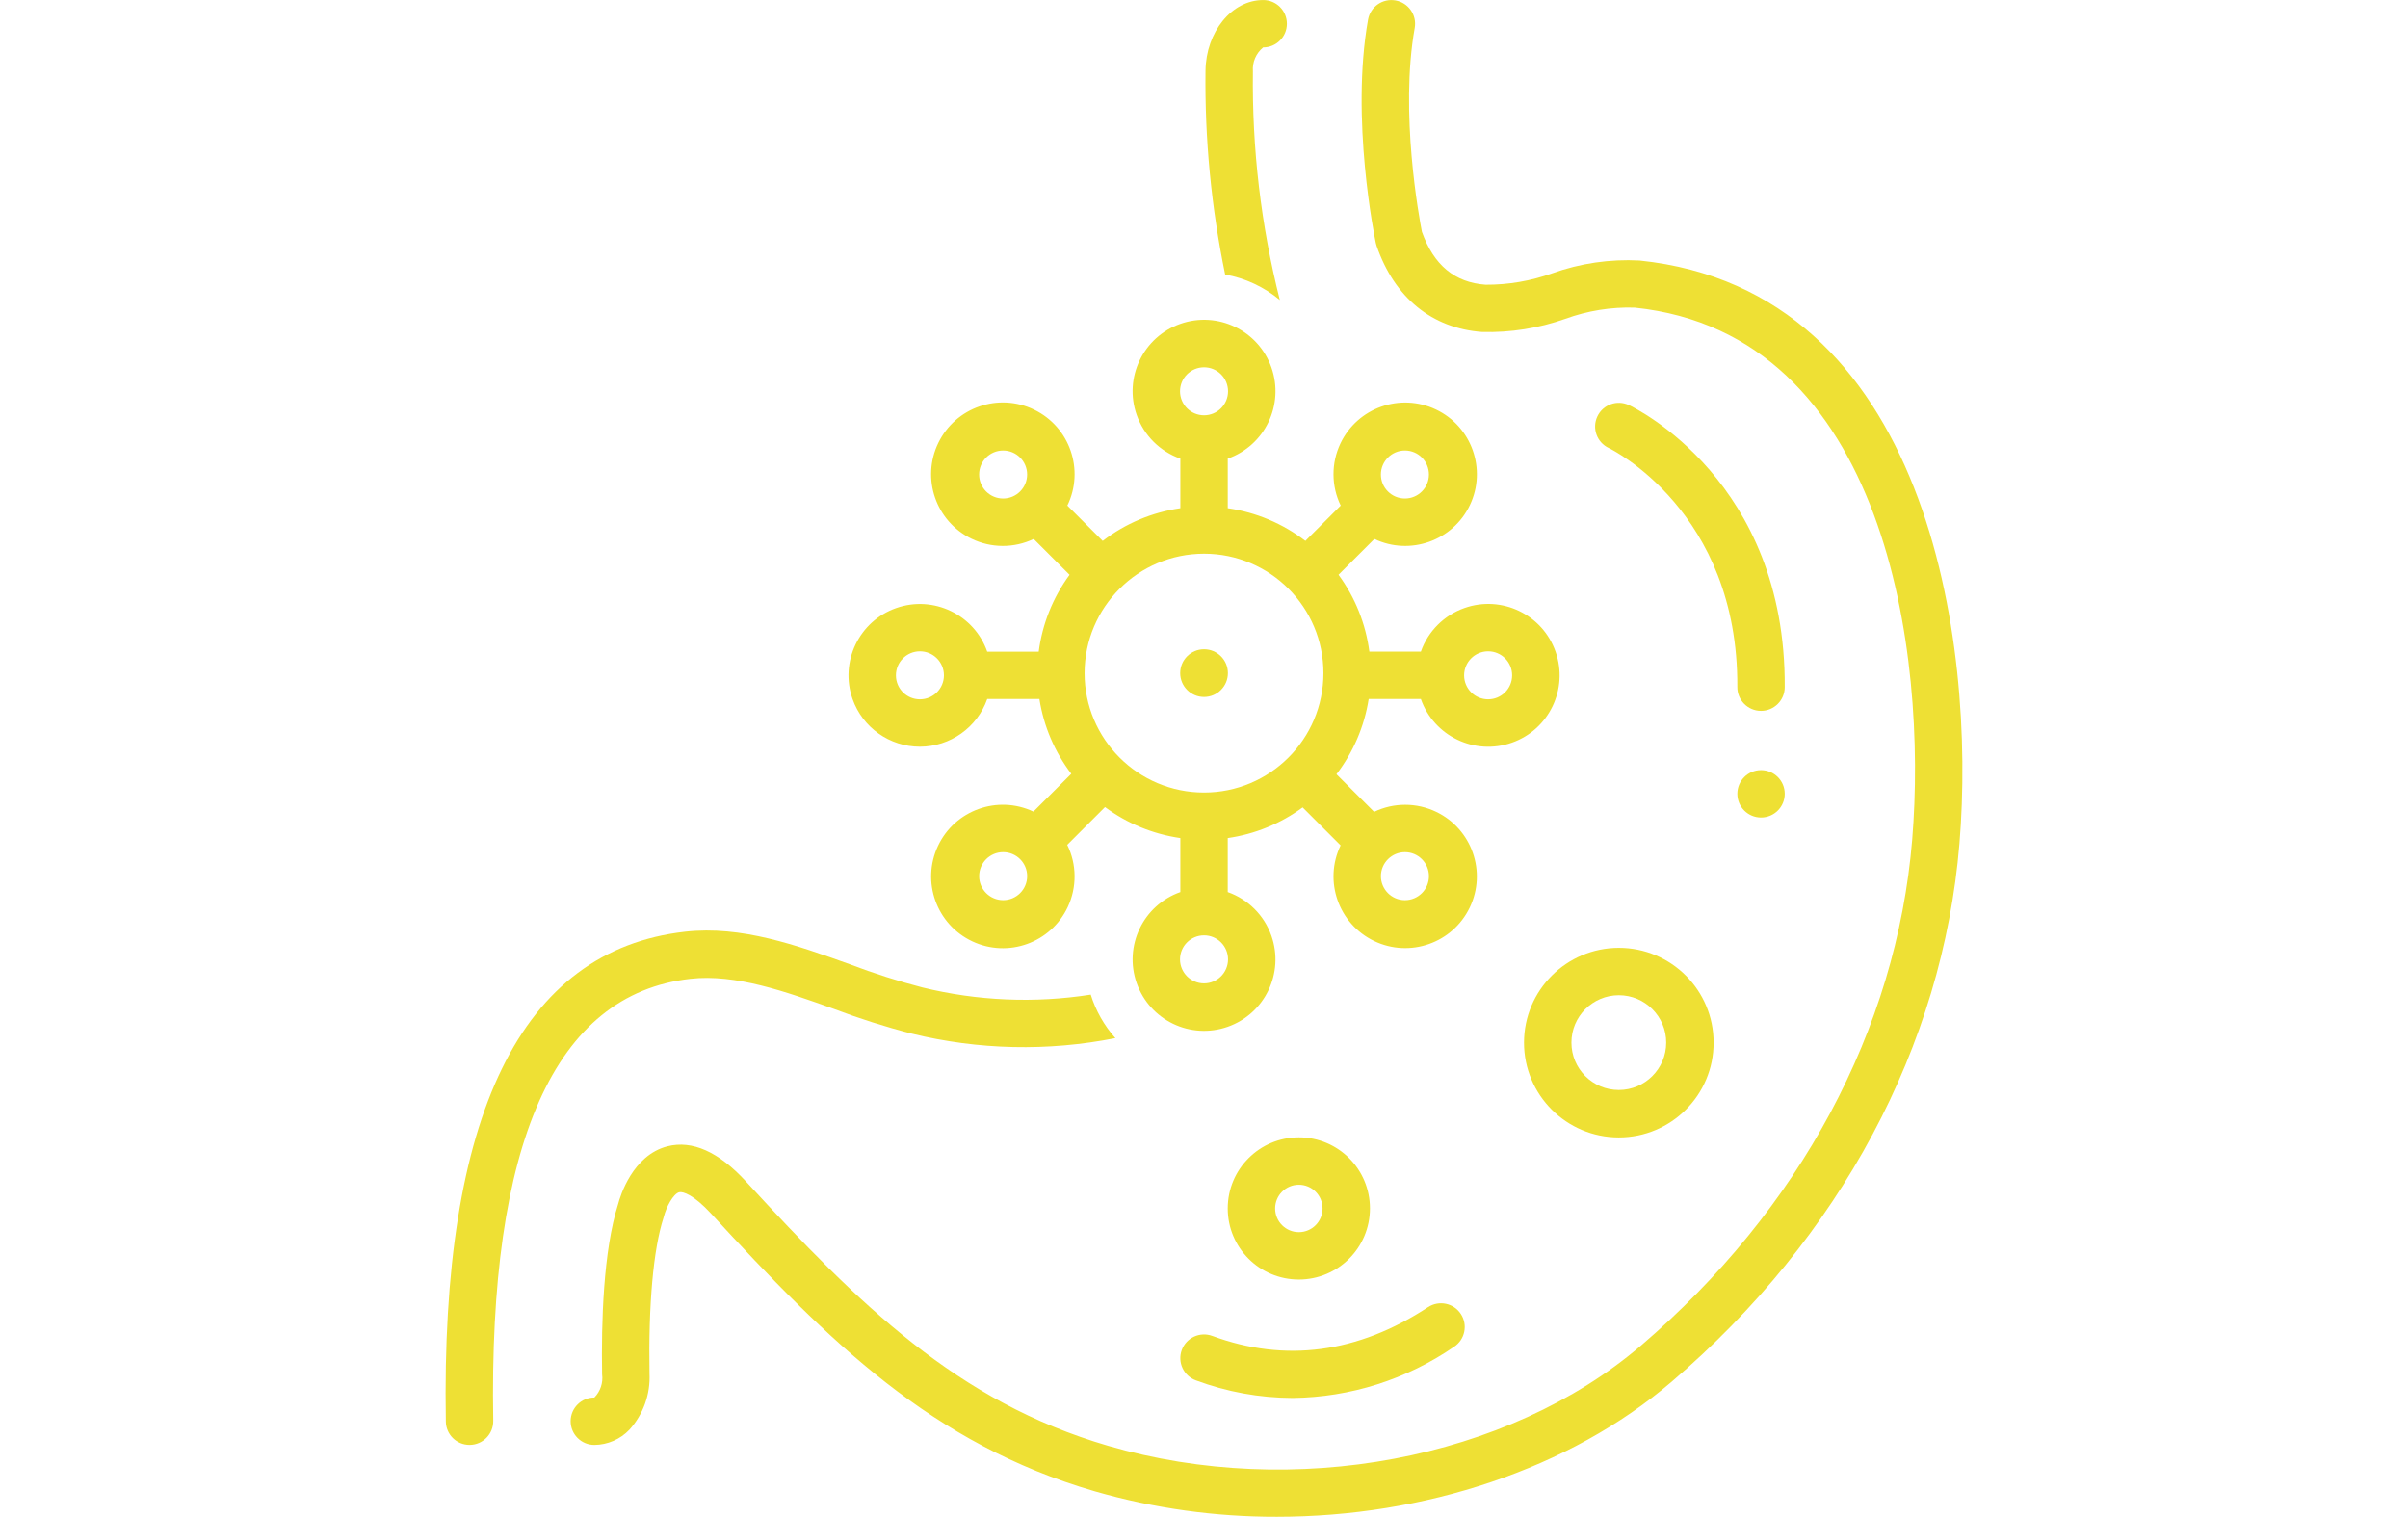 <svg xml:space="preserve" viewBox="0 0 243.1 153.129" height="153.129px" width="243.1px" y="0px" x="0px" xmlns:xlink="http://www.w3.org/1999/xlink" xmlns="http://www.w3.org/2000/svg" id="Layer_1" version="1.1">
<path d="M153.858,105.258c-0.002,5.287,4.282,9.572,9.568,9.574c5.285,0.001,9.572-4.283,9.573-9.569
	s-4.283-9.572-9.569-9.573c0,0-0.001,0-0.002,0C158.146,95.695,153.864,99.975,153.858,105.258z M163.429,100.474
	c2.643,0.001,4.784,2.144,4.783,4.786s-2.145,4.783-4.787,4.783c-2.641-0.002-4.781-2.143-4.781-4.785
	C158.646,102.617,160.788,100.477,163.429,100.474L163.429,100.474z" fill="#EEE034"></path>
<circle r="2.393" cy="80.141" cx="177.786" fill="#EEE034"></circle>
<path d="M138.304,122.004c0.002-3.965-3.211-7.18-7.176-7.181s-7.18,3.212-7.181,7.177
	c-0.001,3.964,3.212,7.179,7.177,7.18h0.002C135.089,129.176,138.3,125.966,138.304,122.004z M128.732,122.004
	c-0.001-1.322,1.07-2.395,2.392-2.395c1.322,0,2.395,1.07,2.395,2.393c0.001,1.321-1.07,2.393-2.392,2.395c-0.001,0-0.001,0-0.001,0
	C129.806,124.396,128.733,123.326,128.732,122.004z" fill="#EEE034"></path>
<path d="M165.522,26.3c-2.996-0.16-5.996,0.279-8.821,1.292c-2.157,0.775-4.433,1.166-6.725,1.153
	c-3.118-0.229-5.222-1.975-6.425-5.338c-0.268-1.371-2.257-12.045-0.727-20.59c0.231-1.301-0.637-2.543-1.938-2.774
	c-1.298-0.231-2.538,0.632-2.773,1.93c-1.789,10.005,0.676,22.048,0.783,22.556c0.021,0.099,0.047,0.197,0.081,0.292
	c1.808,5.237,5.589,8.325,10.647,8.695c2.859,0.075,5.708-0.375,8.404-1.329c2.24-0.817,4.615-1.2,6.998-1.129
	c25.422,2.643,29.573,35.012,28.02,53.721c-1.595,19.188-11.326,37.333-27.406,51.089c-13.434,11.495-35.043,15.553-53.773,10.096
	c-15.219-4.434-25.15-14.275-36.553-26.681c-2.761-3.003-5.426-4.194-7.935-3.554c-3.513,0.904-4.759,5.017-4.974,5.832
	c-1.498,4.713-1.708,11.938-1.619,17.184c0.117,0.86-0.173,1.727-0.783,2.346c-1.321-0.001-2.393,1.07-2.393,2.391
	c0,1.321,1.07,2.393,2.391,2.394c0.001,0,0.001,0,0.002,0c1.341-0.013,2.62-0.567,3.544-1.539c1.399-1.548,2.127-3.589,2.025-5.673
	c-0.118-6.941,0.382-12.519,1.41-15.707c0.016-0.046,0.033-0.106,0.044-0.155c0.233-0.914,0.936-2.284,1.548-2.438
	c0.368-0.092,1.465,0.256,3.214,2.158c11.917,12.963,22.334,23.258,38.739,28.037c5.977,1.721,12.166,2.586,18.386,2.572
	c14.852,0,29.533-4.808,39.84-13.626c17.043-14.582,27.363-33.876,29.063-54.329C199.516,64.731,194.625,29.325,165.522,26.3z" fill="#EEE034"></path>
<path d="M119.309,136.284c-0.458,1.238,0.175,2.614,1.414,3.072c0,0,0,0,0.001,0c3.125,1.166,6.432,1.769,9.768,1.78
	c5.828-0.067,11.504-1.868,16.305-5.172c1.104-0.728,1.407-2.212,0.68-3.315c-0.727-1.099-2.204-1.404-3.307-0.684
	c-7.082,4.646-14.412,5.624-21.787,2.903C121.143,134.413,119.768,135.045,119.309,136.284z M164.446,40.896
	c-1.196-0.563-2.621-0.049-3.184,1.147c-0.563,1.196-0.049,2.621,1.146,3.184l0,0c0.133,0.062,13.092,6.351,12.983,24.134
	c-0.008,1.321,1.058,2.399,2.378,2.407c0.001,0,0.002,0,0.002,0h0.014c1.316-0.001,2.384-1.063,2.393-2.378
	C180.306,48.582,165.093,41.2,164.446,40.896z M69.701,98.817c4.571-0.516,9.622,1.295,14.5,3.044
	c2.563,0.975,5.178,1.806,7.833,2.489c6.74,1.654,13.761,1.811,20.568,0.457c-1.131-1.271-1.979-2.769-2.485-4.393
	c-5.655,0.887-11.43,0.641-16.989-0.723c-2.479-0.643-4.919-1.422-7.312-2.334c-5.394-1.934-10.959-3.932-16.649-3.295
	c-16.561,1.861-24.688,18.503-24.158,49.46c0.022,1.305,1.085,2.351,2.391,2.352l0.042-0.001c1.321-0.021,2.375-1.111,2.353-2.432
	C49.313,115.37,56.011,100.356,69.701,98.817z M129.206,30.289c-1.903-7.545-2.816-15.305-2.717-23.085
	c-0.071-0.926,0.314-1.828,1.033-2.417c1.32,0.003,2.395-1.066,2.397-2.387s-1.065-2.395-2.388-2.397c-0.003,0-0.007,0-0.01,0
	c-3.157,0-5.767,3.202-5.818,7.138c-0.081,6.909,0.584,13.806,1.983,20.572C125.72,28.08,127.62,28.967,129.206,30.289z" fill="#EEE034"></path>
<circle r="2.408" cy="67.956" cx="121.555" fill="#EEE034"></circle>
<path d="M92.871,75.387c3.056-0.005,5.778-1.934,6.796-4.815h5.267c0.43,2.743,1.536,5.336,3.218,7.546l-3.821,3.82
	c-3.617-1.705-7.931-0.155-9.635,3.462c-1.705,3.616-0.155,7.931,3.462,9.636c3.617,1.705,7.931,0.154,9.636-3.463
	c0.938-1.992,0.92-4.303-0.051-6.279l3.813-3.814c2.236,1.658,4.851,2.734,7.606,3.129v5.454c-3.755,1.321-5.728,5.437-4.407,9.192
	s5.437,5.729,9.192,4.407c3.755-1.321,5.729-5.437,4.407-9.192c-0.726-2.061-2.346-3.682-4.407-4.407v-5.454
	c2.737-0.393,5.334-1.455,7.56-3.096l3.834,3.834c-1.731,3.6-0.217,7.923,3.384,9.654c3.601,1.732,7.923,0.217,9.655-3.383
	c1.731-3.601,0.217-7.924-3.384-9.655c-1.981-0.953-4.29-0.953-6.271,0l-3.803-3.8c1.702-2.219,2.82-4.829,3.254-7.591h5.267
	c1.321,3.755,5.437,5.729,9.191,4.408c3.756-1.321,5.729-5.437,4.408-9.192c-1.32-3.756-5.437-5.729-9.191-4.408
	c-2.063,0.726-3.684,2.347-4.408,4.408h-5.199c-0.364-2.809-1.436-5.479-3.114-7.761l3.619-3.616
	c3.608,1.718,7.927,0.186,9.646-3.422c1.718-3.608,0.186-7.927-3.423-9.645s-7.927-0.186-9.646,3.422
	c-0.945,1.987-0.936,4.295,0.025,6.274l-3.568,3.567c-2.284-1.757-4.982-2.894-7.835-3.301v-5.008
	c3.757-1.321,5.73-5.438,4.409-9.195s-5.438-5.731-9.195-4.409c-3.756,1.321-5.73,5.438-4.409,9.194
	c0.725,2.063,2.347,3.684,4.409,4.41v5.008c-2.853,0.408-5.553,1.545-7.837,3.303l-3.571-3.569c1.749-3.597,0.251-7.93-3.346-9.678
	c-3.596-1.749-7.929-0.25-9.678,3.346s-0.251,7.929,3.346,9.678c1.98,0.963,4.292,0.973,6.28,0.025l3.622,3.62
	c-1.679,2.281-2.75,4.951-3.114,7.759h-5.198c-1.322-3.754-5.437-5.726-9.191-4.404c-3.754,1.321-5.726,5.437-4.404,9.19
	C87.087,73.458,89.813,75.388,92.871,75.387z M101.271,90.879c-1.338-0.002-2.423-1.088-2.421-2.427s1.088-2.423,2.427-2.421
	c1.338,0.002,2.421,1.086,2.421,2.424C103.696,89.795,102.61,90.879,101.271,90.879z M121.555,99.278
	c-1.339,0.001-2.425-1.084-2.426-2.423c0-1.339,1.084-2.425,2.423-2.425c1.339-0.001,2.425,1.084,2.425,2.423c0,0,0,0,0,0.001
	C123.976,98.191,122.892,99.276,121.555,99.278z M141.836,86.032c1.339,0,2.424,1.086,2.424,2.424
	c-0.001,1.339-1.086,2.424-2.425,2.424c-1.338,0-2.423-1.085-2.424-2.424C139.413,87.118,140.498,86.034,141.836,86.032z
	 M150.235,65.755c1.34,0.001,2.424,1.087,2.423,2.425c-0.001,1.339-1.087,2.423-2.425,2.422c-1.338,0-2.423-1.085-2.423-2.423
	C147.813,66.841,148.897,65.757,150.235,65.755z M141.833,45.48c1.34,0,2.425,1.085,2.425,2.424c0,1.338-1.085,2.424-2.425,2.424
	c-1.338,0-2.424-1.085-2.424-2.423C139.411,46.567,140.495,45.482,141.833,45.48z M121.555,37.081c1.339,0,2.423,1.086,2.423,2.425
	s-1.086,2.423-2.425,2.423c-1.338,0-2.423-1.086-2.423-2.424C119.13,38.166,120.215,37.081,121.555,37.081z M121.555,55.9
	c6.658,0.002,12.055,5.401,12.052,12.06c-0.002,6.659-5.4,12.054-12.06,12.052c-6.656-0.002-12.052-5.398-12.053-12.055
	C109.502,61.301,114.897,55.906,121.555,55.9z M101.269,50.329c-1.339-0.001-2.423-1.088-2.422-2.426
	c0.001-1.339,1.087-2.423,2.426-2.422c1.338,0.001,2.422,1.086,2.422,2.425C103.693,49.244,102.607,50.329,101.269,50.329
	L101.269,50.329z M92.871,65.755c1.339,0,2.424,1.084,2.425,2.423c0,1.339-1.084,2.424-2.423,2.425s-2.424-1.084-2.425-2.423v0
	C90.449,66.842,91.533,65.757,92.871,65.755L92.871,65.755z" fill="#EEE034"></path>
</svg>
